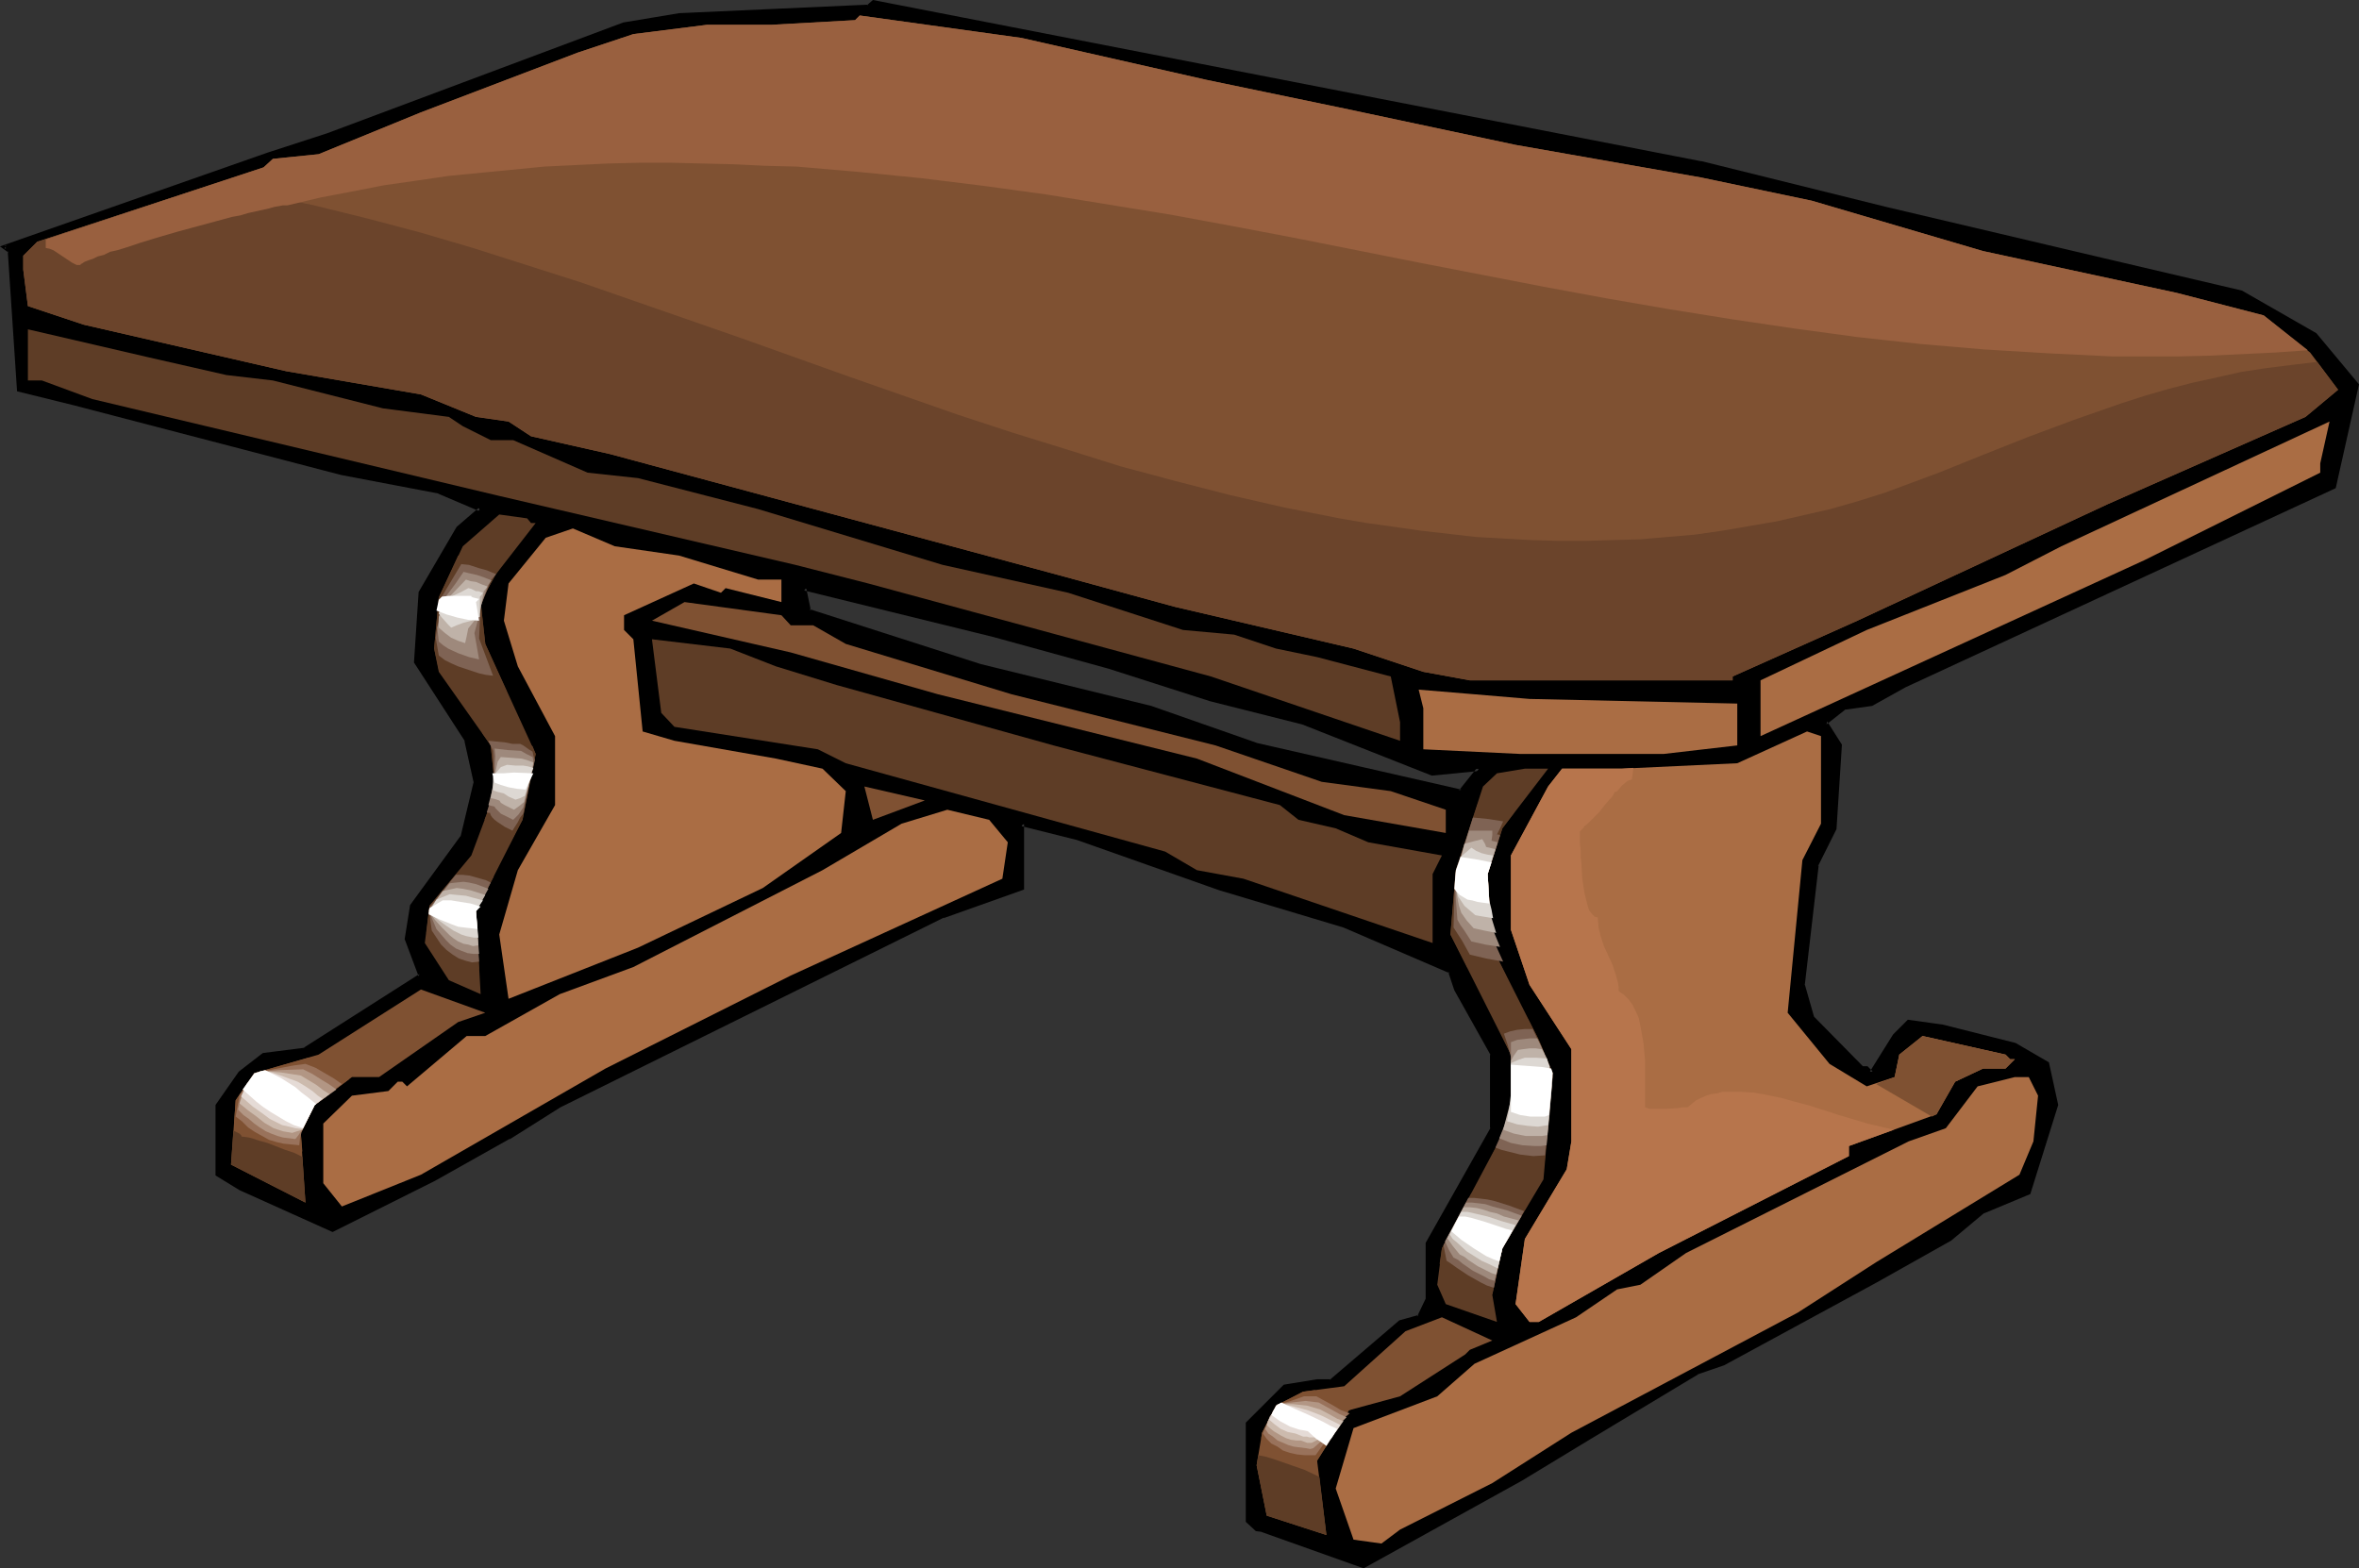 <?xml version="1.0" encoding="UTF-8" standalone="no"?>
<svg
   version="1.0"
   width="130.108mm"
   height="86.514mm"
   id="svg72"
   sodipodi:docname="Table 51.wmf"
   xmlns:inkscape="http://www.inkscape.org/namespaces/inkscape"
   xmlns:sodipodi="http://sodipodi.sourceforge.net/DTD/sodipodi-0.dtd"
   xmlns="http://www.w3.org/2000/svg"
   xmlns:svg="http://www.w3.org/2000/svg">
  <rect width="100%" height="100%" fill="#333333" stroke="none"/>
  <sodipodi:namedview
     id="namedview72"
     pagecolor="#ffffff"
     bordercolor="#000000"
     borderopacity="0.25"
     inkscape:showpageshadow="2"
     inkscape:pageopacity="0.0"
     inkscape:pagecheckerboard="0"
     inkscape:deskcolor="#d1d1d1"
     inkscape:document-units="mm" />
  <defs
     id="defs1">
    <pattern
       id="WMFhbasepattern"
       patternUnits="userSpaceOnUse"
       width="6"
       height="6"
       x="0"
       y="0" />
  </defs>
  <path
     style="fill:#000000;fill-opacity:1;fill-rule:evenodd;stroke:none"
     d="m 231.088,138.935 -23.917,-6.624 -39.592,-9.693 0.97,4.685 35.714,11.632 35.552,8.724 22.139,7.755 42.501,9.532 3.878,-4.685 -9.696,0.969 -26.987,-10.662 -19.23,-4.847 z m 162.085,-95.316 45.086,10.662 28.926,6.785 15.352,8.724 8.726,10.501 -4.686,21.163 -62.701,28.918 -26.987,12.44 -6.787,3.877 -5.656,0.969 -4.04,2.908 3.07,4.847 -1.131,17.286 -3.717,7.755 -2.909,24.879 1.939,6.785 10.666,10.662 h 0.808 l 0.97,0.969 4.848,-7.755 2.909,-2.908 6.787,0.969 15.352,3.716 6.787,4.039 1.939,8.562 -5.818,18.255 -9.534,3.877 -6.787,5.816 -15.514,8.724 -31.835,17.286 -5.656,1.939 -22.301,13.409 -14.382,8.724 -32.643,18.255 -21.17,-7.755 h -1.131 l -1.778,-1.939 v -20.194 l 7.595,-7.755 6.787,-0.969 h 2.909 l 14.382,-12.44 3.878,-0.969 1.939,-3.716 v -11.793 l 13.413,-23.91 v -15.348 l -7.595,-13.57 -1.131,-3.877 -22.139,-9.532 -25.856,-7.755 -29.734,-10.501 -11.635,-2.908 v 13.409 l -16.322,5.816 -79.992,39.419 -10.666,6.785 -15.514,8.724 -21.17,10.501 -19.23,-8.724 -4.848,-2.746 v -14.54 l 4.848,-6.624 4.848,-3.877 8.726,-1.131 24.078,-15.348 -2.909,-7.593 0.97,-6.947 10.666,-14.217 2.747,-11.632 -1.939,-8.562 -10.504,-16.478 0.97,-14.378 7.757,-13.409 4.686,-4.039 -8.726,-3.716 L 71.266,98.547 15.514,84.007 3.878,81.261 2.101,52.343 0.808,51.374 55.914,32.149 68.357,28.272 130.088,5.17 141.561,3.231 180.992,1.454 181.961,0.323 354.55,34.088 Z"
     id="path1" />
  <path
     style="fill:#000000;fill-opacity:1;fill-rule:evenodd;stroke:none"
     d="m 231.249,138.451 -23.917,-6.624 -40.238,-9.855 1.131,5.654 35.875,11.793 35.552,8.562 22.139,7.755 42.824,9.693 4.525,-5.654 -10.666,0.969 h 0.323 l -26.987,-10.662 v 0 l -19.392,-4.847 -21.17,-6.785 -0.162,0.969 21.17,6.785 19.23,4.847 v 0 l 26.987,10.662 9.858,-0.969 -0.323,-0.808 -3.878,4.847 0.485,-0.162 -42.501,-9.693 -22.139,-7.755 -35.552,-8.724 -35.714,-11.47 0.323,0.323 -0.97,-4.685 -0.485,0.485 39.43,9.693 24.078,6.624 z"
     id="path2" />
  <path
     style="fill:#000000;fill-opacity:1;fill-rule:evenodd;stroke:none"
     d="m 393.011,44.104 45.248,10.662 28.765,6.624 v 0 l 15.352,8.724 -0.162,-0.162 8.726,10.662 -0.162,-0.485 -4.686,21.163 0.323,-0.162 -89.688,41.358 -6.787,3.877 0.162,-0.162 -5.818,0.969 -4.363,3.231 3.07,5.17 v -0.162 l -1.131,17.286 0.162,-0.162 -3.878,7.755 -2.909,25.202 1.939,6.947 10.827,10.662 1.131,0.162 -0.323,-0.162 1.293,1.292 5.333,-8.239 -0.162,0.162 2.909,-2.908 -0.485,0.162 6.787,0.969 v 0 l 15.352,3.716 v 0 l 6.787,3.877 -0.323,-0.323 1.939,8.724 v -0.162 l -5.818,18.094 0.162,-0.162 -9.534,3.877 -6.787,5.816 v -0.162 l -15.352,8.724 -31.835,17.286 v 0 l -5.656,1.939 -22.301,13.409 -14.382,8.724 v 0 l -32.643,18.255 h 0.323 l -21.331,-7.755 h -1.131 l 0.323,0.162 -1.778,-1.939 v 0.323 -20.194 0.323 l 7.595,-7.755 -0.162,0.162 6.626,-0.969 v 0 h 3.07 l 14.544,-12.601 -0.162,0.162 4.04,-1.131 2.101,-3.877 v -11.955 l -0.162,0.323 13.574,-24.071 V 219.712 l -7.595,-13.57 v 0 l -1.293,-4.039 -22.301,-9.532 v -0.162 l -25.856,-7.755 -29.896,-10.501 -12.12,-2.908 v 13.894 l 0.323,-0.485 -16.322,5.816 h -0.162 l -79.992,39.58 v 0 l -10.666,6.624 h 0.162 l -15.514,8.724 -21.17,10.662 h 0.323 l -19.23,-8.724 h 0.162 l -4.848,-2.908 0.162,0.485 v -14.54 0.323 l 4.686,-6.785 v 0.162 l 4.848,-3.877 -0.162,0.162 8.726,-1.131 24.402,-15.509 -2.909,-8.078 v 0.162 l 0.97,-6.785 -0.162,0.162 10.666,-14.378 2.909,-11.793 -2.101,-8.885 -10.504,-16.317 0.162,0.162 0.97,-14.378 -0.162,0.162 7.757,-13.409 -0.162,0.162 5.333,-4.362 -9.373,-4.039 -20.362,-4.039 v 0 L 15.514,83.684 4.04,80.776 4.363,81.261 2.424,52.182 1.131,51.051 0.97,51.858 56.075,32.634 68.518,28.756 130.249,5.654 h -0.162 l 11.474,-1.939 v 0 L 181.315,1.777 182.285,0.646 181.961,0.808 354.55,34.572 h -0.162 l 38.622,9.532 0.162,-0.969 -38.461,-9.532 H 354.55 L 181.961,0 180.669,1.131 180.992,0.969 141.561,2.746 v 0 L 129.926,4.685 68.195,27.787 55.752,31.826 0,51.374 1.778,52.666 1.616,52.343 3.555,81.584 15.352,84.492 71.104,99.032 v 0 l 20.362,3.877 h -0.162 l 8.726,3.716 -0.162,-0.808 -4.686,4.039 -7.918,13.57 -0.97,14.701 10.666,16.478 -0.162,-0.162 1.939,8.724 v -0.162 l -2.747,11.47 v -0.162 l -10.504,14.378 -1.131,7.108 2.909,7.755 0.162,-0.485 -24.078,15.348 h 0.323 l -8.888,1.131 -5.01,3.877 -4.848,6.947 v 14.701 l 5.01,3.07 v 0 l 19.392,8.724 21.331,-10.662 15.514,-8.724 h 0.162 l 10.504,-6.624 v 0 l 79.992,-39.58 -0.162,0.162 16.806,-5.977 v -13.732 l -0.646,0.485 11.635,2.908 29.734,10.501 25.856,7.755 v 0 l 22.139,9.532 -0.323,-0.323 1.293,3.877 7.595,13.57 -0.162,-0.162 v 15.348 l 0.162,-0.162 -13.574,24.071 v 11.793 -0.162 l -1.778,3.716 0.323,-0.323 -4.04,1.131 -14.544,12.44 0.323,-0.162 h -2.909 v 0 l -6.949,1.131 -7.918,7.916 v 20.679 l 2.101,1.939 1.293,0.162 h -0.162 l 21.331,7.593 32.966,-18.255 v 0 l 14.382,-8.724 22.301,-13.409 h -0.162 l 5.656,-1.939 31.835,-17.286 15.514,-8.724 6.949,-5.816 -0.162,0.162 9.696,-4.039 5.818,-18.579 -1.939,-8.885 -6.949,-4.039 -15.352,-3.877 h -0.162 l -6.949,-0.969 -3.07,3.07 -4.848,7.755 h 0.646 l -1.131,-1.131 h -0.97 l 0.162,0.162 -10.504,-10.662 0.162,0.162 -1.939,-6.785 v 0.323 l 2.909,-25.041 -0.162,0.162 3.878,-7.755 1.131,-17.609 -3.07,-4.847 -0.162,0.646 3.878,-3.07 h -0.162 l 5.818,-0.808 6.949,-3.877 89.688,-41.519 4.848,-21.648 L 482.86,69.468 467.347,60.582 438.42,53.797 393.172,43.135 Z"
     id="path3" />
  <path
     style="fill:#7f5132;fill-opacity:1;fill-rule:evenodd;stroke:none"
     d="m 251.449,16.64 28.765,5.977 35.714,7.593 38.622,6.785 23.109,4.847 35.714,10.501 40.4,8.724 18.099,4.685 9.696,7.755 5.818,7.755 -6.787,5.654 -41.37,18.255 -52.035,24.233 -26.018,11.632 v 0.808 h -54.782 l -9.696,-1.777 -14.544,-4.847 -37.33,-8.724 -24.24,-6.624 -93.405,-25.202 -16.483,-3.716 -4.686,-3.07 L 99.222,86.915 87.749,82.23 59.63,77.384 17.453,67.691 5.818,63.813 4.848,56.22 v -2.908 l 2.909,-2.908 47.187,-15.509 1.939,-1.777 9.534,-0.969 21.331,-8.724 32.643,-12.44 11.635,-3.877 15.352,-1.939 h 13.413 l 17.453,-0.969 0.97,-0.969 33.774,4.685 z"
     id="path4" />
  <path
     style="fill:#5e3d26;fill-opacity:1;fill-rule:evenodd;stroke:none"
     d="m 47.187,78.192 9.696,1.131 22.947,5.816 13.736,1.777 2.909,1.939 5.818,2.908 h 4.686 l 15.514,6.785 10.504,1.131 25.048,6.462 38.461,11.632 26.179,5.816 23.917,7.755 10.666,0.969 8.726,2.908 8.565,1.777 15.352,4.039 1.939,9.532 v 3.877 L 252.419,141.036 180.992,121.649 165.801,117.772 104.07,103.394 19.23,83.2 8.726,79.322 H 5.818 V 68.66 l 25.048,5.816 z"
     id="path5" />
  <path
     style="fill:#aa6d44;fill-opacity:1;fill-rule:evenodd;stroke:none"
     d="m 483.668,98.547 -36.683,18.255 -79.992,36.672 v -11.632 l 22.139,-10.501 28.926,-11.47 11.635,-5.977 55.914,-26.01 -1.939,8.724 z"
     id="path6" />
  <path
     style="fill:#5e3d26;fill-opacity:1;fill-rule:evenodd;stroke:none"
     d="m 110.696,109.048 h 0.97 l -8.403,10.824 -3.07,5.654 0.97,8.724 10.504,22.941 -2.747,13.732 -9.696,19.063 0.97,17.286 -6.626,-2.908 -5.01,-7.755 0.97,-7.755 8.726,-10.501 5.01,-13.409 -0.97,-9.532 -10.827,-15.348 -0.97,-4.847 0.97,-10.662 5.01,-10.662 7.595,-6.624 5.818,0.808 z"
     id="path7" />
  <path
     style="fill:#aa6d44;fill-opacity:1;fill-rule:evenodd;stroke:none"
     d="m 141.561,115.833 16.483,5.008 h 4.848 v 4.685 l -11.635,-2.908 -0.97,0.969 -5.656,-1.939 -14.544,6.624 v 3.07 l 1.939,1.939 1.939,19.225 6.626,1.939 21.17,3.716 9.696,2.1 4.848,4.685 -0.97,8.724 -16.322,11.47 -26.018,12.44 -26.987,10.662 -1.939,-13.409 3.878,-13.409 7.757,-13.57 v -14.378 l -7.757,-14.54 -2.909,-9.532 0.97,-7.755 7.757,-9.532 5.656,-1.939 8.726,3.716 z"
     id="path8" />
  <path
     style="fill:#7f5132;fill-opacity:1;fill-rule:evenodd;stroke:none"
     d="m 164.832,130.373 h 4.686 l 6.787,3.877 34.582,10.501 42.501,10.662 22.139,7.593 14.382,1.939 11.474,3.877 v 4.847 l -21.17,-3.716 -30.704,-11.793 -53.974,-13.409 -30.704,-8.724 -28.926,-6.624 6.787,-3.877 20.2,2.746 z"
     id="path9" />
  <path
     style="fill:#5e3d26;fill-opacity:1;fill-rule:evenodd;stroke:none"
     d="m 161.761,138.935 12.605,3.877 45.248,12.601 47.187,12.44 3.878,3.07 7.757,1.777 6.787,2.908 15.352,2.746 -1.939,3.877 v 14.378 l -39.43,-13.409 -9.696,-1.777 -6.626,-3.877 -66.579,-18.417 -5.818,-2.908 -29.896,-4.685 -2.747,-2.908 -1.939,-15.348 16.322,1.939 z"
     id="path10" />
  <path
     style="fill:#aa6d44;fill-opacity:1;fill-rule:evenodd;stroke:none"
     d="m 318.836,145.721 43.309,0.969 v 8.724 l -15.352,1.777 h -29.896 l -20.2,-0.969 v -8.562 l -0.97,-3.877 11.635,0.969 z"
     id="path11" />
  <path
     style="fill:#aa6d44;fill-opacity:1;fill-rule:evenodd;stroke:none"
     d="m 379.598,171.731 -3.878,7.593 -3.07,31.826 8.726,10.662 7.757,4.685 5.818,-1.939 0.97,-4.685 4.848,-3.877 17.291,3.877 0.97,0.969 h 0.97 l -1.939,1.939 h -4.686 l -5.818,2.746 -3.878,6.785 -18.261,6.624 v 2.1 l -39.592,20.194 -25.048,14.378 h -1.939 l -2.909,-3.716 1.939,-13.57 8.726,-14.54 0.97,-5.816 v -19.225 l -8.726,-13.409 -3.878,-11.47 v -15.509 l 7.757,-14.378 2.909,-3.716 h 12.443 l 24.078,-1.131 14.544,-6.624 2.909,0.969 z"
     id="path12" />
  <path
     style="fill:#5e3d26;fill-opacity:1;fill-rule:evenodd;stroke:none"
     d="m 313.18,172.7 -3.07,9.532 0.97,15.348 9.696,19.225 2.909,6.947 -1.939,22.133 -8.565,14.378 -2.101,9.693 0.97,5.654 -10.666,-3.716 -1.778,-4.039 0.97,-7.593 14.382,-26.979 v -13.409 l -12.605,-25.041 1.131,-13.409 5.656,-17.448 2.909,-2.746 5.818,-0.969 h 4.848 z"
     id="path13" />
  <path
     style="fill:#7f5132;fill-opacity:1;fill-rule:evenodd;stroke:none"
     d="m 181.961,170.923 -1.778,-6.947 12.605,2.908 z"
     id="path14" />
  <path
     style="fill:#aa6d44;fill-opacity:1;fill-rule:evenodd;stroke:none"
     d="m 210.08,175.608 -1.131,7.593 -44.117,20.194 -38.622,19.386 -38.461,22.133 -16.483,6.624 -3.878,-4.847 v -12.44 l 5.979,-5.816 7.595,-0.969 1.939,-1.939 h 0.97 l 0.97,0.969 12.443,-10.501 h 3.878 l 15.514,-8.724 15.352,-5.654 39.43,-20.194 16.483,-9.693 9.534,-2.908 8.726,2.1 z"
     id="path15" />
  <path
     style="fill:#7f5132;fill-opacity:1;fill-rule:evenodd;stroke:none"
     d="m 95.505,213.088 -16.483,11.47 h -5.656 l -7.757,5.816 -2.909,5.816 0.97,14.54 -15.514,-7.916 0.97,-13.409 3.878,-5.654 13.413,-3.877 21.331,-13.57 13.413,4.847 z"
     id="path16" />
  <path
     style="fill:#aa6d44;fill-opacity:1;fill-rule:evenodd;stroke:none"
     d="m 424.846,228.436 -0.97,9.532 -2.909,6.947 -29.896,18.255 -16.322,10.501 -47.187,25.041 -16.483,10.501 -19.23,9.693 -3.878,2.908 -5.818,-0.808 -3.717,-10.662 3.717,-12.601 17.453,-6.624 7.757,-6.785 21.17,-9.693 8.565,-5.816 4.848,-0.969 9.534,-6.624 46.379,-23.264 7.757,-2.746 6.626,-8.724 7.757,-1.939 h 2.909 z"
     id="path17" />
  <path
     style="fill:#7f5132;fill-opacity:1;fill-rule:evenodd;stroke:none"
     d="m 306.393,281.425 -0.97,0.969 -13.574,8.724 -10.666,2.908 -6.626,10.501 1.939,15.509 -12.443,-4.039 -2.101,-10.501 1.131,-6.785 2.909,-5.654 5.656,-2.908 8.565,-1.131 12.766,-11.47 7.595,-2.908 10.504,4.847 z"
     id="path18" />
  <path
     style="fill:#7f5132;fill-opacity:1;fill-rule:evenodd;stroke:none"
     d="m 391.072,226.012 3.878,-1.454 0.97,-4.685 4.848,-3.877 17.291,3.877 0.97,0.969 h 0.97 l -1.939,1.939 h -4.686 l -5.818,2.746 -3.878,6.785 -0.97,0.485 z"
     id="path19" />
  <path
     style="fill:#5e3d26;fill-opacity:1;fill-rule:evenodd;stroke:none"
     d="m 313.18,172.7 -3.07,9.532 0.97,15.348 2.909,5.977 -4.04,-0.808 -4.04,-0.969 -3.555,-6.947 1.131,-13.409 4.525,-13.732 3.878,0.808 1.939,0.485 1.778,0.485 z"
     id="path20" />
  <path
     style="fill:#7f6354;fill-opacity:1;fill-rule:evenodd;stroke:none"
     d="m 312.696,174.154 -1.293,4.039 -1.293,4.039 0.808,12.924 2.424,5.331 -3.555,-0.646 -3.394,-0.808 -1.616,-2.908 -1.778,-2.746 0.323,-11.147 3.717,-11.793 3.232,0.323 3.07,0.485 -0.646,1.454 -0.646,1.292 h 0.323 z"
     id="path21" />
  <path
     style="fill:#9e897c;fill-opacity:1;fill-rule:evenodd;stroke:none"
     d="m 312.211,175.608 -2.101,6.624 0.323,5.331 0.323,5.17 1.939,4.685 -3.07,-0.485 -2.909,-0.646 -1.454,-2.262 -0.808,-1.131 -0.646,-1.131 -0.323,-4.2 -0.162,-4.685 1.454,-4.847 1.454,-4.847 h 2.424 2.424 v 0.969 l -0.162,1.131 z"
     id="path22" />
  <path
     style="fill:#bfb2a8;fill-opacity:1;fill-rule:evenodd;stroke:none"
     d="m 311.726,177.062 -0.808,2.585 -0.808,2.585 0.485,8.078 0.646,2.1 0.646,2.1 -2.424,-0.485 -2.262,-0.485 -1.454,-1.616 -1.131,-1.616 -0.485,-1.454 -0.323,-1.616 -0.485,-3.393 1.939,-7.916 1.778,-0.485 1.939,-0.485 0.485,0.808 0.162,0.323 0.162,0.485 z"
     id="path23" />
  <path
     style="fill:#ddd8d3;fill-opacity:1;fill-rule:evenodd;stroke:none"
     d="m 311.241,178.354 -1.131,3.877 0.162,2.746 0.162,2.746 0.485,1.939 0.323,1.777 -1.939,-0.323 -0.97,-0.162 -0.808,-0.162 -1.131,-0.969 -1.131,-0.969 -0.646,-0.969 -0.646,-0.969 -0.323,-1.131 -0.323,-1.292 0.485,-2.908 0.646,-2.908 1.131,-0.969 1.131,-0.969 0.97,0.646 1.131,0.485 1.293,0.323 z"
     id="path24" />
  <path
     style="fill:#ffffff;fill-opacity:1;fill-rule:evenodd;stroke:none"
     d="m 310.918,179.808 -0.808,2.423 0.323,6.139 -1.293,-0.162 -1.131,-0.162 -1.131,-0.323 -0.97,-0.162 -0.808,-0.485 -0.808,-0.485 -0.646,-0.646 -0.485,-0.646 0.323,-3.877 0.97,-2.746 3.232,0.485 z"
     id="path25" />
  <path
     style="fill:#5e3d26;fill-opacity:1;fill-rule:evenodd;stroke:none"
     d="m 318.513,212.442 2.262,4.362 2.909,6.947 -1.778,19.225 h -1.293 -1.454 l -2.747,-0.323 -2.747,-0.646 -2.747,-0.969 v 0 l 4.04,-7.755 v -13.409 l -2.909,-6.139 1.454,-0.485 1.454,-0.485 1.778,-0.323 z"
     id="path26" />
  <path
     style="fill:#7f6354;fill-opacity:1;fill-rule:evenodd;stroke:none"
     d="m 319.483,214.542 1.778,3.716 2.424,6.301 -1.616,16.317 -2.424,0.162 -2.747,-0.323 -2.586,-0.646 -1.293,-0.323 -1.293,-0.485 3.232,-7.27 v -11.632 l -0.646,-2.423 -0.808,-2.423 1.293,-0.485 1.454,-0.323 1.616,-0.162 z"
     id="path27" />
  <path
     style="fill:#9e897c;fill-opacity:1;fill-rule:evenodd;stroke:none"
     d="m 320.452,216.481 1.454,3.07 0.808,3.07 0.808,2.746 -0.485,6.785 -0.646,6.624 -1.293,0.162 h -1.131 l -2.586,-0.162 -2.424,-0.485 -2.424,-0.969 1.293,-3.231 1.131,-3.393 v -10.016 -1.777 -1.616 l 1.293,-0.485 1.293,-0.162 1.454,-0.162 z"
     id="path28" />
  <path
     style="fill:#bfb2a8;fill-opacity:1;fill-rule:evenodd;stroke:none"
     d="m 321.422,218.742 1.131,2.1 0.97,5.493 -0.97,10.339 -1.131,0.162 h -1.131 -2.262 l -2.424,-0.485 -2.262,-0.808 0.808,-3.07 0.808,-3.07 v -8.239 l 0.646,-1.131 0.808,-1.131 1.131,-0.162 1.293,-0.162 h 1.293 z"
     id="path29" />
  <path
     style="fill:#ddd8d3;fill-opacity:1;fill-rule:evenodd;stroke:none"
     d="m 322.392,220.681 0.323,0.808 0.323,0.808 0.162,2.423 0.162,2.423 -0.323,3.716 -0.323,3.716 -2.101,0.323 -2.101,-0.162 -2.262,-0.323 -2.101,-0.646 0.485,-2.908 0.323,-2.746 v -6.462 l 1.454,-0.646 1.454,-0.485 h 2.262 z"
     id="path30" />
  <path
     style="fill:#ffffff;fill-opacity:1;fill-rule:evenodd;stroke:none"
     d="m 323.361,222.781 0.323,0.969 -0.808,8.724 -0.808,0.323 h -0.97 -2.101 l -2.101,-0.323 -1.939,-0.646 v 0 -9.855 l 2.101,0.162 2.262,0.162 2.101,0.162 z"
     id="path31" />
  <path
     style="fill:#5e3d26;fill-opacity:1;fill-rule:evenodd;stroke:none"
     d="m 318.352,251.376 -5.171,8.885 -2.101,9.532 -1.454,-0.485 -1.616,-0.646 -1.454,-0.808 -1.293,-0.969 -1.454,-0.969 -1.293,-0.808 -1.293,-0.808 -1.131,-0.808 0.485,-3.231 6.141,-11.47 1.293,-0.162 1.293,0.162 1.454,0.162 1.454,0.323 1.454,0.485 1.454,0.485 z"
     id="path32" />
  <path
     style="fill:#7f6354;fill-opacity:1;fill-rule:evenodd;stroke:none"
     d="m 317.705,252.507 -2.262,3.877 -2.262,3.877 -0.485,2.1 -0.485,2.1 -0.808,4.039 -1.454,-0.485 -1.293,-0.646 -2.586,-1.454 -2.424,-1.616 -1.131,-0.808 -0.485,-0.323 -0.485,-0.323 -0.323,-1.616 -0.323,-1.616 5.171,-9.855 h 1.293 l 1.454,0.162 1.293,0.162 1.454,0.323 3.07,0.969 z"
     id="path33" />
  <path
     style="fill:#9e897c;fill-opacity:1;fill-rule:evenodd;stroke:none"
     d="m 317.22,253.476 -4.04,6.785 -1.616,6.785 -1.131,-0.323 -1.131,-0.646 -2.262,-1.131 -2.101,-1.454 -0.97,-0.808 -0.97,-0.485 -0.97,-1.616 -0.808,-1.777 4.363,-8.078 h 1.293 l 1.454,0.162 1.293,0.162 1.454,0.485 3.07,0.808 z"
     id="path34" />
  <path
     style="fill:#bfb2a8;fill-opacity:1;fill-rule:evenodd;stroke:none"
     d="m 316.574,254.446 -3.394,5.816 -0.646,2.746 -0.646,2.746 -0.97,-0.323 -0.97,-0.485 -1.939,-0.969 -1.939,-1.292 -0.808,-0.646 -0.97,-0.485 -1.454,-1.777 -1.131,-1.616 3.394,-6.462 h 1.293 l 1.454,0.162 1.293,0.323 1.454,0.485 1.454,0.323 1.454,0.646 z"
     id="path35" />
  <path
     style="fill:#ddd8d3;fill-opacity:1;fill-rule:evenodd;stroke:none"
     d="m 315.928,255.415 -1.293,2.423 -1.454,2.423 -0.485,2.1 -0.485,2.1 -1.616,-0.808 -1.778,-0.808 -3.07,-1.939 -1.939,-1.777 -0.97,-0.808 -0.646,-0.969 1.131,-2.262 1.293,-2.423 h 1.293 l 1.454,0.323 2.747,0.646 2.909,0.969 z"
     id="path36" />
  <path
     style="fill:#ffffff;fill-opacity:1;fill-rule:evenodd;stroke:none"
     d="m 315.281,256.546 -2.101,3.716 -0.646,2.746 -1.293,-0.485 -1.454,-0.646 -2.586,-1.616 -2.586,-1.777 -1.131,-0.969 -0.97,-0.808 1.616,-3.07 h 1.293 l 1.454,0.323 2.747,0.808 1.454,0.485 1.454,0.485 1.454,0.485 z"
     id="path37" />
  <path
     style="fill:#5e3d26;fill-opacity:1;fill-rule:evenodd;stroke:none"
     d="m 104.232,118.418 -0.97,1.454 -3.07,5.654 0.97,8.724 4.525,10.016 -1.616,-0.162 -1.939,-0.323 -1.778,-0.323 -1.939,-0.646 -1.939,-0.646 -1.778,-0.646 -1.616,-0.808 -1.616,-0.969 v -0.162 l -0.97,-4.362 0.97,-10.662 4.04,-8.724 2.101,0.323 2.262,0.646 2.101,0.646 z"
     id="path38" />
  <path
     style="fill:#7f6354;fill-opacity:1;fill-rule:evenodd;stroke:none"
     d="m 103.424,119.711 -1.131,1.292 -0.97,2.585 -1.131,2.746 -0.323,6.785 2.909,7.755 -1.454,-0.162 -1.454,-0.323 -2.909,-0.969 -1.454,-0.485 -1.454,-0.646 -1.293,-0.646 -1.293,-0.969 -0.646,-3.716 0.646,-4.2 0.646,-4.362 4.04,-6.785 1.616,0.162 1.939,0.646 1.778,0.485 z"
     id="path39" />
  <path
     style="fill:#9e897c;fill-opacity:1;fill-rule:evenodd;stroke:none"
     d="m 102.454,121.003 -0.808,1.131 -1.616,4.847 -0.485,2.585 -0.646,2.423 0.97,5.493 -2.101,-0.485 -2.262,-0.808 -2.101,-0.969 -0.97,-0.646 -0.97,-0.808 -0.323,-2.908 1.778,-6.462 1.939,-2.585 1.778,-2.585 1.293,0.323 1.454,0.323 1.454,0.485 z"
     id="path40" />
  <path
     style="fill:#bfb2a8;fill-opacity:1;fill-rule:evenodd;stroke:none"
     d="m 101.646,122.295 -0.808,0.969 -0.808,4.523 -1.131,1.616 -1.293,1.616 -0.323,1.616 -0.323,1.454 -1.454,-0.485 -1.454,-0.646 -1.293,-0.969 -1.293,-1.131 v -2.262 l 1.131,-2.1 1.131,-2.1 3.394,-3.554 0.97,0.323 1.131,0.162 1.131,0.485 z"
     id="path41" />
  <path
     style="fill:#ddd8d3;fill-opacity:1;fill-rule:evenodd;stroke:none"
     d="m 100.677,123.588 -0.323,0.485 -0.323,0.323 v 4.2 l -1.778,0.808 -1.778,0.485 -1.293,0.485 -1.131,0.485 -0.646,-0.646 -1.293,-1.454 -0.646,-0.808 0.323,-1.454 2.586,-2.262 1.778,-0.808 1.454,-0.808 0.646,0.162 0.646,0.323 0.323,0.162 h 0.485 z"
     id="path42" />
  <path
     style="fill:#ffffff;fill-opacity:1;fill-rule:evenodd;stroke:none"
     d="m 99.869,124.88 -0.646,0.646 0.646,3.877 -2.262,-0.162 -2.262,-0.485 -2.262,-0.646 -2.101,-0.808 0.485,-2.262 0.646,-0.646 1.454,-0.162 h 1.616 1.616 1.454 v 0.162 l 0.323,0.162 0.646,0.162 z"
     id="path43" />
  <path
     style="fill:#5e3d26;fill-opacity:1;fill-rule:evenodd;stroke:none"
     d="m 111.019,155.575 0.646,1.616 -2.747,13.732 -2.424,4.523 -1.778,-1.131 -1.778,-1.131 -0.646,-0.646 -0.646,-0.646 -0.323,-0.485 -0.162,-0.485 h -0.162 l 2.262,-5.977 -0.97,-9.532 -1.778,-2.585 3.878,0.485 2.101,0.162 1.778,0.162 0.485,0.485 0.646,0.485 z"
     id="path44" />
  <path
     style="fill:#7f6354;fill-opacity:1;fill-rule:evenodd;stroke:none"
     d="m 111.019,156.706 0.162,0.808 0.323,0.969 -1.293,5.493 -1.131,5.654 -0.646,0.808 -0.485,0.969 -1.131,1.777 -1.616,-0.808 -1.454,-0.969 -0.646,-0.485 -0.485,-0.485 -0.323,-0.485 -0.162,-0.485 h -0.485 l -0.162,-0.162 0.808,-2.585 0.808,-2.423 -0.162,-3.877 -0.162,-3.877 -0.97,-2.1 3.394,0.323 1.616,0.323 h 1.616 l 0.646,0.323 1.131,0.808 z"
     id="path45" />
  <path
     style="fill:#9e897c;fill-opacity:1;fill-rule:evenodd;stroke:none"
     d="m 111.019,157.837 0.162,0.808 v 0.323 0.485 l -0.97,4.523 -1.131,4.362 -0.97,1.454 -1.131,1.131 -1.293,-0.646 -1.293,-0.646 -0.485,-0.485 -0.323,-0.323 -0.323,-0.323 -0.162,-0.323 -1.293,-0.323 1.131,-4.362 0.323,-5.816 -0.162,-1.616 2.747,0.323 2.747,0.162 1.131,0.646 z"
     id="path46" />
  <path
     style="fill:#bfb2a8;fill-opacity:1;fill-rule:evenodd;stroke:none"
     d="m 111.181,158.968 -0.162,0.808 -0.162,0.808 -0.808,3.393 -0.808,3.231 -0.97,0.808 -1.131,0.808 -1.939,-0.969 -0.808,-0.485 -0.162,-0.323 -0.162,-0.162 -0.97,-0.323 -0.808,-0.162 0.646,-3.716 0.808,-3.877 0.323,-0.485 0.323,-0.485 2.262,0.162 2.101,0.162 1.131,0.323 z"
     id="path47" />
  <path
     style="fill:#ddd8d3;fill-opacity:1;fill-rule:evenodd;stroke:none"
     d="m 111.181,160.099 -0.646,1.616 -0.485,2.262 -0.646,1.939 -0.97,0.485 -0.97,0.323 -1.454,-0.646 -0.485,-0.323 -0.485,-0.323 -1.293,-0.323 -0.97,-0.323 v -2.746 l 0.808,-1.131 0.808,-0.969 1.293,-0.485 1.778,0.162 h 1.616 l 0.97,0.162 z"
     id="path48" />
  <path
     style="fill:#ffffff;fill-opacity:1;fill-rule:evenodd;stroke:none"
     d="m 111.181,161.23 -1.616,3.393 -1.778,-0.162 -1.778,-0.323 -1.616,-0.485 -1.293,-0.485 -0.485,-1.939 h 2.262 l 2.262,-0.162 z"
     id="path49" />
  <path
     style="fill:#5e3d26;fill-opacity:1;fill-rule:evenodd;stroke:none"
     d="m 102.939,182.716 -3.717,7.27 0.646,12.116 -0.646,0.162 H 98.414 97.606 l -0.808,-0.162 -1.616,-0.646 -1.454,-0.969 -1.293,-1.292 -1.454,-1.292 -1.131,-1.777 -0.97,-1.616 0.646,-5.654 6.949,-8.078 1.454,0.162 1.616,0.485 0.808,0.162 0.808,0.323 z"
     id="path50" />
  <path
     style="fill:#7f6354;fill-opacity:1;fill-rule:evenodd;stroke:none"
     d="m 102.293,184.009 -3.07,5.977 0.323,5.331 0.323,5.17 -1.454,0.162 -1.293,-0.323 -1.454,-0.485 -1.293,-0.808 -1.293,-0.969 -1.131,-1.131 -0.97,-1.454 -0.97,-1.454 -0.323,-2.262 -0.162,-2.585 5.494,-6.785 h 1.454 l 1.454,0.162 1.131,0.323 1.131,0.323 1.131,0.323 z"
     id="path51" />
  <path
     style="fill:#9e897c;fill-opacity:1;fill-rule:evenodd;stroke:none"
     d="m 101.808,185.301 -2.586,4.685 0.646,8.885 h -1.293 l -1.131,-0.162 -1.293,-0.485 -1.131,-0.485 -1.131,-0.808 -0.97,-0.969 -0.97,-1.131 -0.97,-1.131 -0.808,-1.939 -0.808,-2.1 4.363,-5.493 1.293,-0.162 1.616,-0.162 1.131,0.162 1.454,0.323 z"
     id="path52" />
  <path
     style="fill:#bfb2a8;fill-opacity:1;fill-rule:evenodd;stroke:none"
     d="m 101.161,186.593 -1.939,3.393 0.485,7.108 -1.131,0.162 -0.97,-0.323 -0.97,-0.162 -1.131,-0.485 -0.97,-0.646 -0.808,-0.646 -1.616,-1.616 -1.454,-1.616 -1.293,-1.777 2.909,-4.2 2.909,-0.646 1.293,0.162 1.616,0.323 z"
     id="path53" />
  <path
     style="fill:#ddd8d3;fill-opacity:1;fill-rule:evenodd;stroke:none"
     d="m 100.677,187.724 -0.808,1.131 -0.646,1.131 0.485,5.493 h -0.97 l -0.808,-0.162 -0.808,-0.162 -0.97,-0.323 -1.616,-0.808 -1.454,-0.969 -1.778,-1.292 -1.939,-1.454 1.616,-2.746 2.747,-1.131 1.616,0.162 1.778,0.162 1.778,0.485 z"
     id="path54" />
  <path
     style="fill:#ffffff;fill-opacity:1;fill-rule:evenodd;stroke:none"
     d="m 100.192,189.017 -0.97,0.969 0.323,3.716 -1.293,-0.162 -1.454,-0.162 -1.293,-0.162 -1.293,-0.485 -2.424,-0.969 -2.424,-1.131 v -0.162 l 0.162,-1.131 2.747,-1.616 v 0 h 1.778 l 1.939,0.323 2.101,0.323 z"
     id="path55" />
  <path
     style="fill:#7f5132;fill-opacity:1;fill-rule:evenodd;stroke:none"
     d="m 72.72,225.043 -7.11,5.331 -2.909,5.816 0.323,3.877 -1.939,-0.162 -1.778,-0.162 -1.778,-0.323 -1.778,-0.646 -1.939,-0.808 -1.616,-0.969 -1.778,-1.292 -1.454,-1.454 -0.162,-0.162 0.323,-4.685 3.878,-5.654 11.312,-3.231 2.262,0.969 2.101,1.131 2.101,1.131 z"
     id="path56" />
  <path
     style="fill:#99725b;fill-opacity:1;fill-rule:evenodd;stroke:none"
     d="m 71.266,226.012 -5.656,4.362 -2.747,5.654 -0.162,0.646 -0.162,0.646 -0.162,1.454 -1.616,-0.162 -1.616,-0.162 -1.454,-0.323 -1.616,-0.485 -1.454,-0.808 -1.454,-0.808 -1.454,-0.969 -1.293,-1.292 -0.646,-0.485 -0.646,-0.485 0.808,-4.523 3.555,-4.685 5.171,-0.969 2.586,-0.485 2.424,-0.323 2.101,0.808 1.939,1.131 1.939,1.131 z"
     id="path57" />
  <path
     style="fill:#b29684;fill-opacity:1;fill-rule:evenodd;stroke:none"
     d="m 70.134,227.143 -4.525,3.231 -2.747,5.331 -0.646,0.969 -0.646,0.808 -1.293,-0.162 -1.293,-0.162 -1.131,-0.323 -1.293,-0.485 -1.131,-0.485 -1.293,-0.808 -1.131,-0.808 -1.131,-0.969 -1.131,-0.808 -1.131,-1.131 0.485,-2.1 0.646,-2.1 1.616,-1.939 1.616,-1.777 4.525,-0.323 4.686,-0.162 1.939,0.969 1.778,1.131 1.616,0.969 z"
     id="path58" />
  <path
     style="fill:#ccbaad;fill-opacity:1;fill-rule:evenodd;stroke:none"
     d="m 68.68,228.113 -3.07,2.262 -2.586,5.17 -1.131,0.323 -0.97,0.323 -1.939,-0.323 -1.939,-0.646 -1.939,-1.131 -0.808,-0.646 -0.808,-0.646 -1.778,-1.292 -1.778,-1.454 1.454,-4.039 1.616,-1.454 1.293,-1.292 4.202,0.323 4.202,0.646 1.616,0.969 1.616,0.969 1.454,1.131 z"
     id="path59" />
  <path
     style="fill:#e5dbd6;fill-opacity:1;fill-rule:evenodd;stroke:none"
     d="m 67.226,229.082 -1.616,1.292 -2.586,5.008 -1.454,-0.162 -1.293,-0.323 -1.454,-0.323 -1.293,-0.646 -1.293,-0.646 -1.293,-0.969 -2.262,-1.616 -2.424,-2.1 0.97,-1.939 1.131,-1.777 1.131,-0.808 1.293,-0.808 1.778,0.323 1.939,0.646 3.555,1.292 1.616,0.969 1.454,0.969 1.131,0.969 z"
     id="path60" />
  <path
     style="fill:#ffffff;fill-opacity:1;fill-rule:evenodd;stroke:none"
     d="m 65.933,230.213 -0.323,0.162 -2.424,4.847 -1.939,-0.646 -1.616,-0.808 -1.616,-0.969 -1.616,-0.969 -1.454,-0.969 -1.454,-1.131 -1.454,-1.292 -1.454,-1.292 2.424,-3.393 2.262,-0.646 1.616,0.808 1.616,0.808 3.07,1.939 1.293,1.131 1.293,0.969 0.97,0.808 z"
     id="path61" />
  <path
     style="fill:#5e3d26;fill-opacity:1;fill-rule:evenodd;stroke:none"
     d="m 63.024,241.198 0.646,9.532 -15.514,-7.916 0.485,-7.108 0.646,0.323 0.646,0.323 0.323,0.323 0.162,0.323 h 0.323 l 1.131,0.162 0.646,0.162 1.454,0.485 1.778,0.485 3.717,1.454 1.939,0.646 z"
     id="path62" />
  <path
     style="fill:#5e3d26;fill-opacity:1;fill-rule:evenodd;stroke:none"
     d="m 275.043,307.92 1.454,12.116 -12.443,-4.039 -2.101,-10.501 0.323,-2.1 1.616,0.323 1.616,0.485 3.232,1.131 3.232,1.131 z"
     id="path63" />
  <path
     style="fill:#7f5132;fill-opacity:1;fill-rule:evenodd;stroke:none"
     d="m 281.992,293.703 -0.808,0.323 -6.626,10.501 v 0.323 0.162 h -1.778 l -1.778,-0.162 -1.616,-0.485 -1.616,-0.485 -1.454,-0.808 -1.293,-0.808 -1.293,-1.131 -0.808,-1.292 0.162,-1.131 2.909,-5.654 5.656,-2.908 2.424,-0.323 4.04,2.262 1.939,0.969 z"
     id="path64" />
  <path
     style="fill:#99725b;fill-opacity:1;fill-rule:evenodd;stroke:none"
     d="m 281.345,294.672 -0.97,0.808 -3.232,3.877 -2.909,4.039 h -0.808 -1.454 l -1.616,-0.162 -1.454,-0.323 -1.454,-0.485 -1.131,-0.808 -1.293,-0.646 -0.97,-0.969 -0.808,-1.131 0.485,-1.292 2.424,-4.685 2.909,-0.808 2.747,-0.969 h 1.293 1.293 l 1.778,0.969 1.778,0.969 1.616,0.969 z"
     id="path65" />
  <path
     style="fill:#b29684;fill-opacity:1;fill-rule:evenodd;stroke:none"
     d="m 280.699,295.48 -1.454,1.454 -2.747,2.585 -2.747,2.423 -0.646,0.162 -0.808,-0.162 -1.293,-0.162 -1.293,-0.162 -1.131,-0.323 -1.131,-0.485 -1.131,-0.485 -0.97,-0.808 -0.97,-0.646 -0.646,-0.969 0.323,-0.646 0.162,-0.808 2.101,-3.716 2.909,-0.323 2.909,-0.323 2.747,0.323 1.454,0.808 1.454,0.808 1.454,0.808 z"
     id="path66" />
  <path
     style="fill:#ccbaad;fill-opacity:1;fill-rule:evenodd;stroke:none"
     d="m 280.052,296.288 -0.808,1.131 -0.808,1.131 -1.454,0.646 -1.293,0.485 -2.262,1.131 h -0.485 -0.485 l -1.293,-0.485 h -0.97 l -1.131,-0.162 -0.97,-0.323 -0.97,-0.485 -0.808,-0.485 -0.808,-0.485 -0.808,-0.646 -0.646,-0.646 0.323,-0.969 0.323,-0.808 0.97,-1.292 0.97,-1.292 h 1.293 1.454 l 3.07,0.323 2.747,0.808 2.424,1.292 1.131,0.646 z"
     id="path67" />
  <path
     style="fill:#e5dbd6;fill-opacity:1;fill-rule:evenodd;stroke:none"
     d="m 279.406,297.096 -1.939,2.908 -2.262,-0.162 -1.131,-0.162 h -1.131 l -0.485,-0.162 h -0.808 l -1.616,-0.646 -1.616,-0.323 -1.454,-0.646 -1.293,-0.969 -1.131,-0.969 0.485,-0.808 0.323,-0.969 0.646,-0.808 0.808,-0.808 1.293,0.323 1.454,0.323 3.07,0.808 2.909,1.131 1.939,0.969 z"
     id="path68" />
  <path
     style="fill:#ffffff;fill-opacity:1;fill-rule:evenodd;stroke:none"
     d="m 278.76,297.903 -2.262,3.554 -1.131,-0.808 -0.97,-0.646 -1.778,-1.616 -0.808,-0.162 -0.97,-0.162 -0.97,-0.323 -0.97,-0.323 -2.101,-1.131 -1.778,-1.292 0.97,-1.939 1.131,-0.646 1.293,0.646 1.454,0.646 2.909,1.292 3.07,1.454 1.454,0.808 z"
     id="path69" />
  <path
     style="fill:#b7754c;fill-opacity:1;fill-rule:evenodd;stroke:none"
     d="m 394.788,235.544 -9.373,3.393 v 2.1 l -39.592,20.194 -25.048,14.378 h -1.939 l -2.909,-3.716 1.939,-13.57 8.726,-14.54 0.97,-5.816 v -19.225 l -8.726,-13.409 -3.878,-11.47 v -15.509 l 7.757,-14.378 2.909,-3.716 h 12.443 l 2.424,-0.162 -0.162,1.292 -0.162,1.131 -0.646,0.162 -0.485,0.323 -0.97,0.808 -0.808,0.969 -0.323,0.323 h -0.323 l -0.162,0.323 -0.162,0.323 -0.323,0.485 -0.485,0.485 -0.97,1.131 -1.131,1.454 -1.293,1.292 -1.131,1.131 -0.646,0.485 -0.323,0.485 -0.323,0.323 -0.323,0.323 v 2.585 l 0.162,1.292 v 1.454 l 0.162,1.454 0.162,3.07 0.485,3.07 0.323,1.292 0.323,1.292 0.323,0.969 0.646,0.808 0.485,0.485 0.646,0.162 0.162,2.1 0.485,1.939 0.646,1.939 1.778,3.877 0.646,1.939 0.485,1.777 0.162,0.969 v 0.808 l 1.131,0.808 0.97,0.969 0.808,1.131 0.646,1.292 0.646,1.454 0.323,1.616 0.323,1.777 0.323,1.777 0.323,3.554 v 3.554 3.393 2.908 l 0.97,0.323 h 1.131 2.424 l 2.262,-0.162 1.131,-0.162 h 0.97 l 0.97,-0.808 0.808,-0.646 0.97,-0.485 1.131,-0.485 0.97,-0.323 1.293,-0.162 1.131,-0.323 h 1.131 2.586 l 2.747,0.162 2.747,0.485 3.07,0.646 2.909,0.808 3.07,0.808 5.979,1.939 5.979,1.777 2.747,0.646 z"
     id="path70" />
  <path
     style="fill:#6b442b;fill-opacity:1;fill-rule:evenodd;stroke:none"
     d="m 483.022,75.445 4.363,5.816 -6.787,5.654 -41.37,18.255 -52.035,24.233 -26.018,11.632 v 0.808 h -54.782 l -9.696,-1.777 -14.544,-4.847 -37.33,-8.724 -24.24,-6.624 -93.405,-25.202 -16.483,-3.716 -4.686,-3.07 L 99.222,86.915 87.749,82.23 59.63,77.384 17.453,67.691 5.818,63.813 4.848,56.22 v -2.908 l 2.909,-2.908 36.037,-11.793 5.333,0.969 5.494,0.969 10.827,2.262 11.15,2.746 10.989,2.908 10.989,3.231 11.15,3.554 11.15,3.554 11.15,3.877 22.301,7.755 22.624,8.078 22.624,7.916 11.312,3.716 11.474,3.554 11.312,3.554 11.474,3.07 11.312,2.908 11.312,2.585 11.474,2.262 5.656,0.969 5.818,0.808 5.656,0.808 5.656,0.646 5.656,0.646 5.818,0.323 5.656,0.323 5.656,0.162 h 5.656 l 5.656,-0.162 5.818,-0.162 5.656,-0.485 5.656,-0.485 5.656,-0.808 5.656,-0.969 5.656,-0.969 5.656,-1.292 5.656,-1.292 5.656,-1.616 5.656,-1.777 5.656,-2.1 5.656,-2.1 9.211,-3.716 9.373,-3.716 9.534,-3.554 9.696,-3.393 5.01,-1.616 5.01,-1.454 5.01,-1.292 5.171,-1.131 5.01,-1.131 5.333,-0.808 5.171,-0.646 z"
     id="path71" />
  <path
     style="fill:#99603f;fill-opacity:1;fill-rule:evenodd;stroke:none"
     d="m 251.449,16.64 28.765,5.977 35.714,7.593 38.622,6.785 23.109,4.847 35.714,10.501 40.4,8.724 18.099,4.685 9.211,7.27 -6.949,0.485 -6.787,0.323 -6.787,0.323 -6.626,0.162 h -6.787 -6.787 l -6.626,-0.323 -6.626,-0.323 -13.413,-0.808 -13.251,-1.131 -13.251,-1.454 -13.09,-1.777 -13.09,-1.939 -13.09,-2.1 -13.09,-2.262 -13.09,-2.423 -25.856,-5.008 -26.018,-5.17 -12.766,-2.423 -13.09,-2.423 -12.928,-2.1 -12.928,-2.1 -12.928,-1.777 -13.09,-1.616 -12.928,-1.292 -13.09,-1.131 -6.464,-0.162 -6.626,-0.323 -6.626,-0.162 -6.464,-0.162 h -6.626 l -6.626,0.162 -6.626,0.323 -6.626,0.323 -6.626,0.646 -6.626,0.646 -6.626,0.646 -6.626,0.969 -6.787,0.969 -6.626,1.292 -6.787,1.292 -6.787,1.616 h -0.323 -0.646 l -0.808,0.162 -0.97,0.162 -1.131,0.323 -1.454,0.323 -1.454,0.323 -1.454,0.323 -1.616,0.485 -1.778,0.323 -3.555,0.969 -7.757,2.1 -3.878,1.131 -3.717,1.131 -3.394,1.131 -1.616,0.485 -1.454,0.323 -1.293,0.646 -1.293,0.323 -0.97,0.485 -0.97,0.323 -0.808,0.323 -0.485,0.323 -0.323,0.162 v 0.162 H 15.998 L 15.029,54.766 14.059,54.12 13.09,53.474 12.12,52.828 11.15,52.182 10.342,51.858 9.534,51.697 V 49.92 L 54.944,34.895 56.883,33.118 66.418,32.149 87.749,23.425 120.392,10.986 132.027,7.108 147.379,5.17 h 13.413 l 17.453,-0.969 0.97,-0.969 33.774,4.685 z"
     id="path72" />
</svg>
